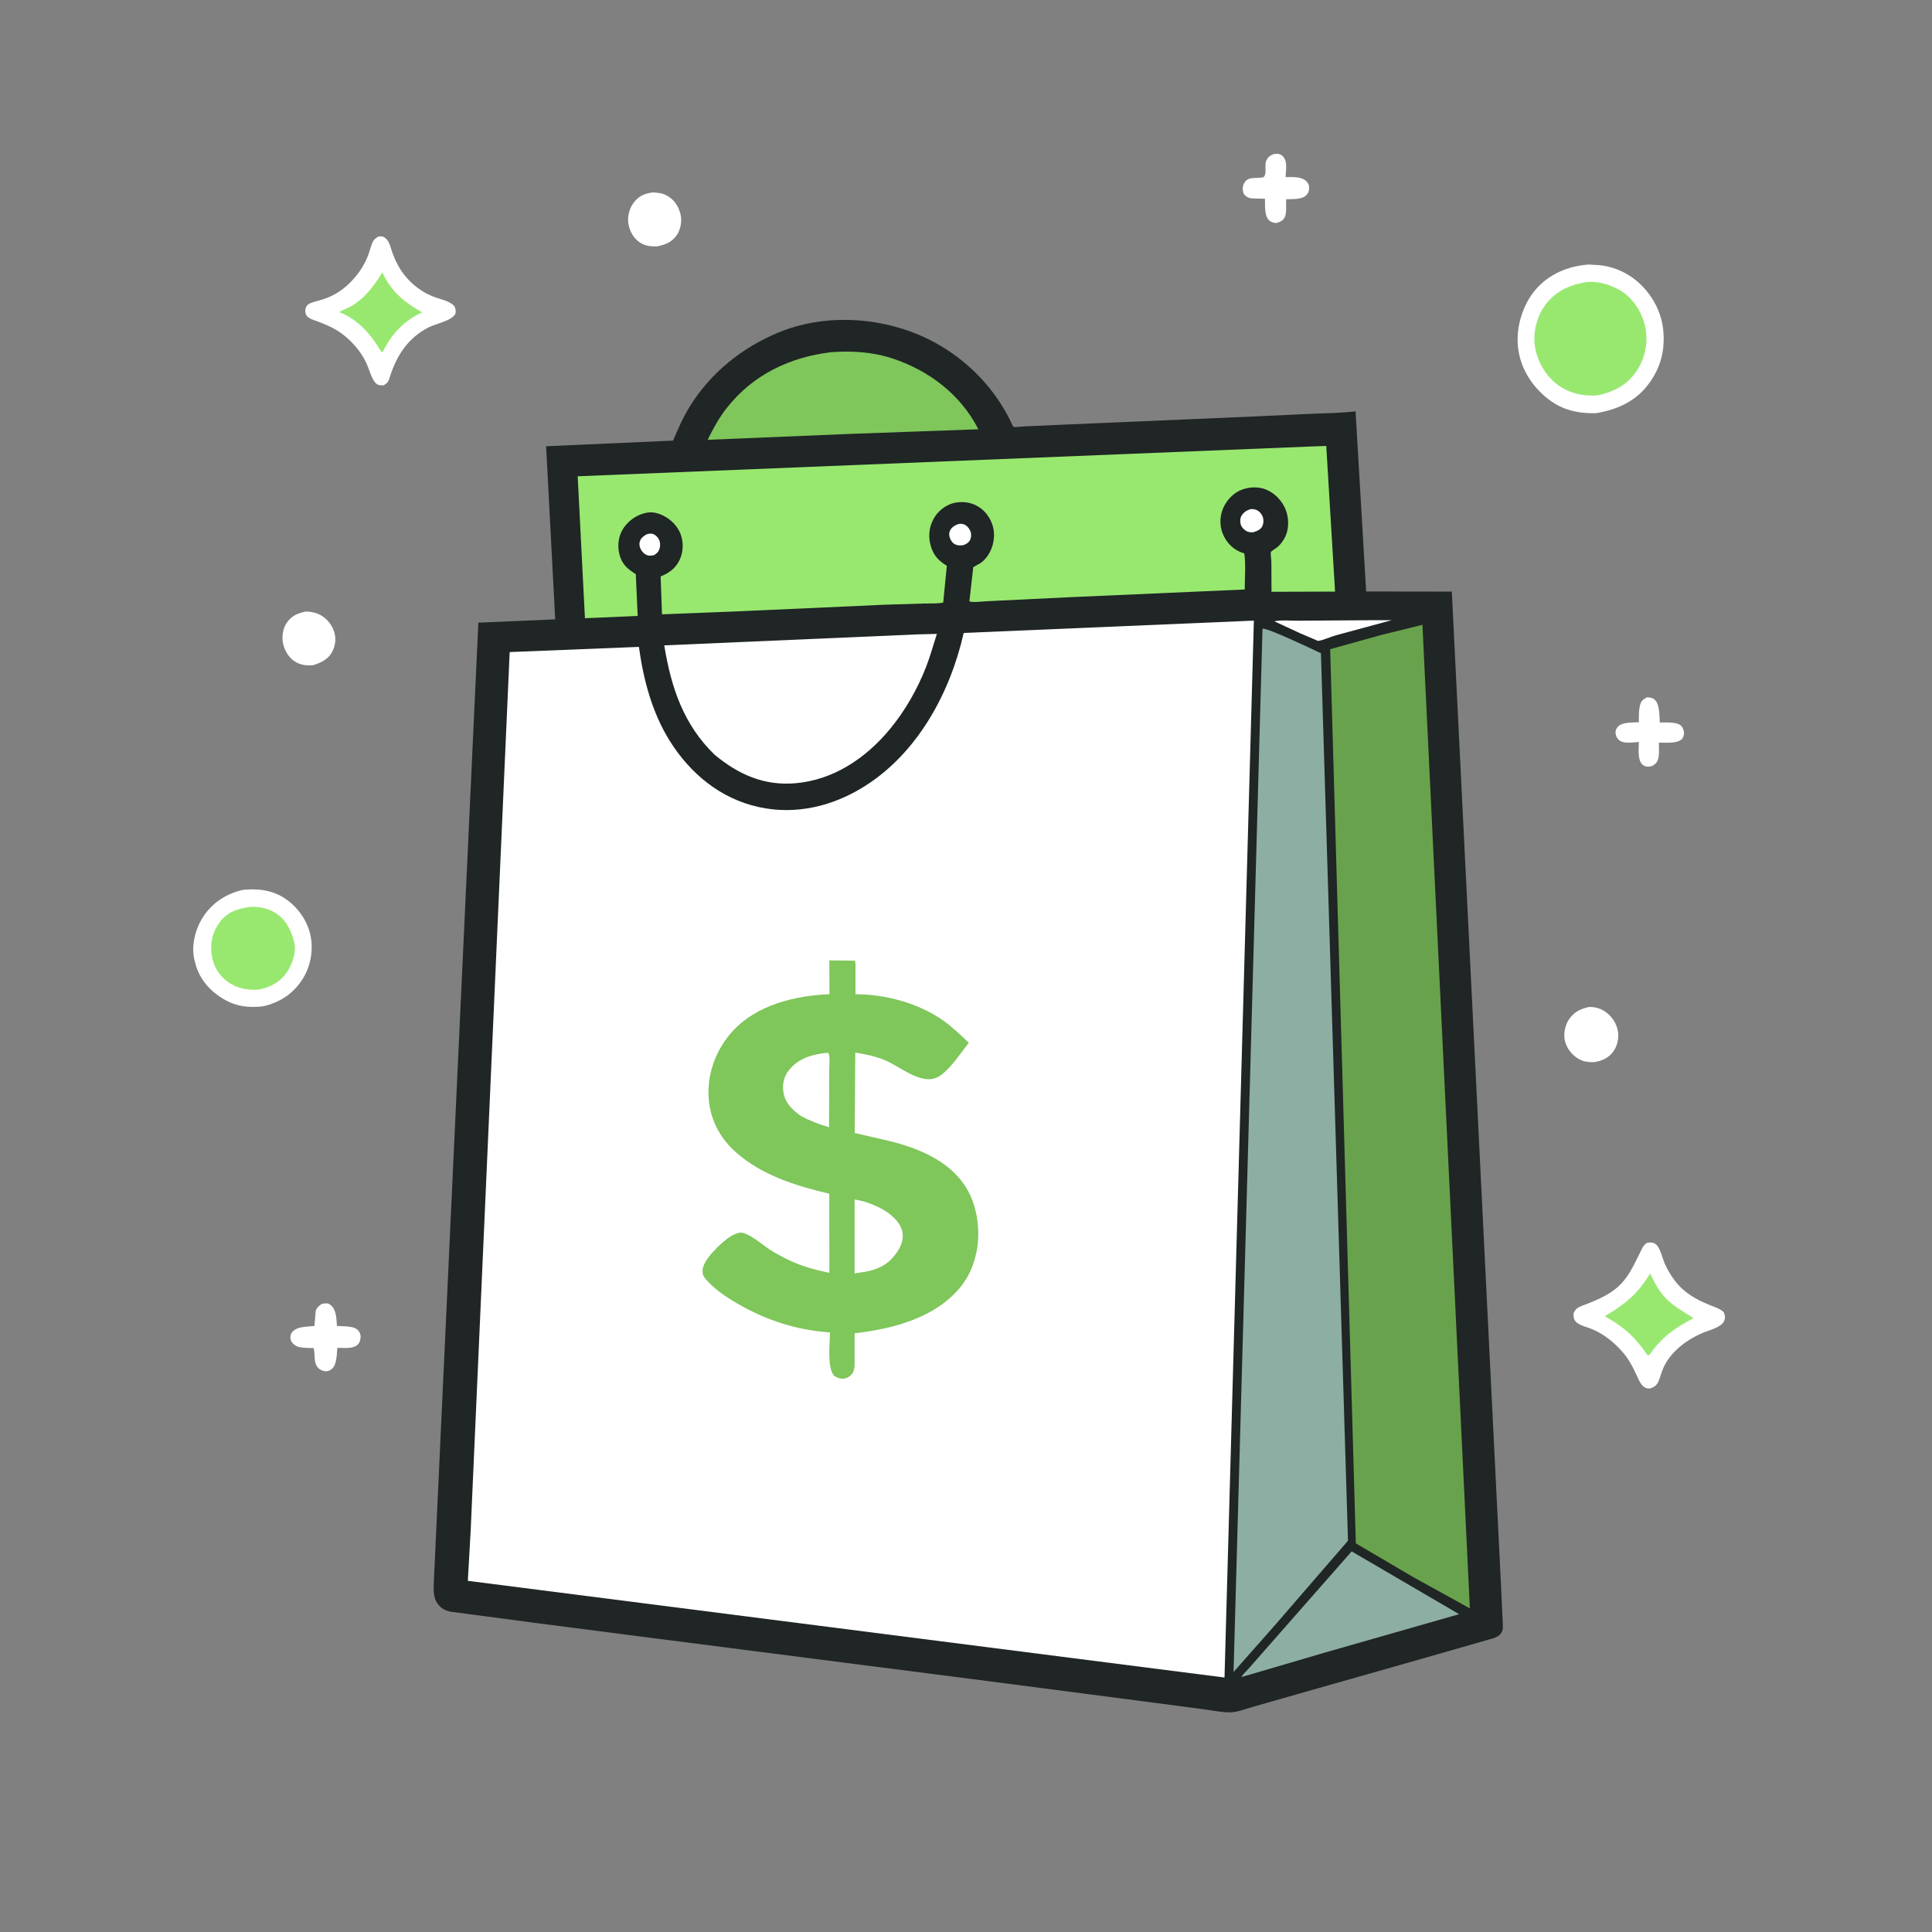 <?xml version="1.0" encoding="UTF-8" standalone="no"?>
<svg
   width="120"
   height="120"
   version="1.1"
   id="svg70"
   sodipodi:docname="ahorro-en-prestamos-de-consumo.svg"
   inkscape:version="1.1.2 (0a00cf5339, 2022-02-04)"
   xmlns:inkscape="http://www.inkscape.org/namespaces/inkscape"
   xmlns:sodipodi="http://sodipodi.sourceforge.net/DTD/sodipodi-0.dtd"
   xmlns="http://www.w3.org/2000/svg"
   xmlns:svg="http://www.w3.org/2000/svg">
  <rect width="100%" height="100%" fill="#808080" stroke="none"/>
  <defs
     id="defs74" />
  <sodipodi:namedview
     id="namedview72"
     pagecolor="#ffffff"
     bordercolor="#666666"
     borderopacity="1.0"
     inkscape:pageshadow="2"
     inkscape:pageopacity="0.0"
     inkscape:pagecheckerboard="0"
     showgrid="false"
     inkscape:zoom="5.6833333"
     inkscape:cx="57.184751"
     inkscape:cy="60"
     inkscape:window-width="1920"
     inkscape:window-height="1056"
     inkscape:window-x="0"
     inkscape:window-y="0"
     inkscape:window-maximized="1"
     inkscape:current-layer="g68" />
  <path
     d="m0 0h120v120h-120z"
     fill="none"
     stroke-width=".117"
     id="path2" />
  <g
     transform="scale(.117)"
     fill="#fff"
     id="g18">
    <path
       d="m874.16 370.25c1.649-0.056 2.973 0.047 4.259 1.208 2.793 2.52 2.425 8.509 2.722 12.098 2.985 0.015 8.66-0.398 10.962 1.443 1.135 0.907 1.826 2.512 1.885 3.954 0.048 1.158-0.306 2.576-1.124 3.396-2.534 2.543-8.758 1.855-12.213 1.909-0.021 2.545 0.317 5.846-0.298 8.294-0.536 2.135-1.349 2.885-3.104 4.009-0.799 0.304-1.517 0.422-2.375 0.45-1.317 0.043-2.459-0.529-3.324-1.501-2.259-2.539-1.541-8.369-1.536-11.656-2.847 0.267-7.618 1.038-10.045-0.604-1.341-0.907-1.975-2.066-2.268-3.597-0.255-1.336 0.094-2.405 0.901-3.51 2.146-2.937 8.08-2.523 11.417-2.711 0.031-2.988-0.13-6.809 0.791-9.652 0.6-1.853 1.722-2.612 3.35-3.53z"
       id="path4" />
    <path
       d="m676.34 81.75 1.749-0.099c1.246 0.035 2.266 0.577 3.106 1.488 2.431 2.636 1.431 7.575 1.271 10.86 3.157 0.013 7.562-0.28 10.239 1.558 1.151 0.79 1.997 1.875 2.209 3.263 0.248 1.617-0.108 3.253-1.174 4.53-2.297 2.748-7.69 2.265-10.945 2.418-0.161 2.696 0.401 7.295-0.801 9.658-0.889 1.75-2.48 2.383-4.241 2.956-1.488-0.043-2.634-0.283-3.806-1.226-2.863-2.306-2.307-8.363-2.396-11.644l-6.668-0.179c-2.224-0.141-3.163-0.755-4.63-2.394-0.654-2.027-0.794-3.849 0.285-5.782 2.178-3.903 6.611-2.07 10.215-3.094 2.074-1.853 0.28-6.31 1.546-8.923 0.947-1.954 2.065-2.65 4.041-3.389z"
       id="path6" />
    <path
       d="m162.43 324.62c2.24 0.095 4.386 0.418 6.471 1.291 3.792 1.587 6.876 5.004 8.279 8.833 1.335 3.643 1.063 7.55-0.681 11.009-2.197 4.356-6.132 6.088-10.527 7.448-3.079 0.099-5.736-0.026-8.533-1.495-3.616-1.898-6.029-5.619-7.033-9.494-0.955-3.688-0.418-8.258 1.732-11.459 2.637-3.925 5.878-5.229 10.292-6.133z"
       id="path8" />
    <path
       d="m346.46 102.14c2.342 0.162 4.579 0.27 6.737 1.273 3.282 1.524 5.953 4.326 7.213 7.727l0.218 0.614 0.481 1.364c1.076 3.639 0.433 8.111-1.584 11.304-2.619 4.146-6.383 5.554-10.958 6.409-3.135 0.016-6.148-0.297-8.821-2.072-3.313-2.2-5.363-5.725-6.09-9.606-0.713-3.804 0.296-8.128 2.529-11.27 2.646-3.724 5.876-5.112 10.275-5.743z"
       id="path10" />
    <path
       d="m170.77 692.25 1.13-0.229c1.418-0.241 2.386-0.209 3.571 0.728 3.212 2.541 3.1 7.417 3.41 11.153 2.836 0.204 7.349 0 9.868 1.314 1.393 0.726 2.361 2.063 2.62 3.61 0.239 1.422-0.211 3.676-1.254 4.779-2.541 2.69-7.671 1.927-11.012 1.898-0.245 2.684-0.298 5.707-1.135 8.278-0.671 2.062-1.52 3.035-3.466 3.969l-0.51 0.13c-1.547 0.271-3.019-0.135-4.286-1.033-3.519-2.495-2.266-6.999-3.073-10.581-0.044-0.195 0.016-0.484-0.161-0.577-0.165-0.087-1.975-0.06-2.315-0.073-2.397-0.09-5.602-0.104-7.658-1.524-1.256-0.867-2.258-2.266-2.332-3.842-0.038-0.807 0.254-2.222 0.767-2.858 2.746-3.411 7.908-2.996 11.974-3.446l0.659-7.624c0.312-2.021 1.631-2.955 3.203-4.072z"
       id="path12" />
    <path
       d="m843.49 534.59c3.015-0.079 5.914 0.608 8.439 2.29 3.67 2.444 6.359 6.474 7.017 10.87 0.535 3.581-0.4 7.655-2.569 10.588-2.54 3.433-6.147 4.932-10.251 5.529-2.576 0.065-4.856-0.142-7.211-1.282-3.913-1.894-6.943-5.528-8.074-9.74-0.997-3.715-0.097-8.343 1.992-11.545 2.626-4.026 6.159-5.718 10.657-6.71z"
       id="path14" />
    <path
       d="m200.54 125.75c0.472-0.165 0.685-0.268 1.224-0.305 1.505-0.104 2.759 0.684 3.687 1.805 1.512 1.827 2.219 5.265 3.069 7.5 1.454 3.82 3.307 7.551 5.811 10.797 4.331 5.615 10.099 9.984 16.811 12.33 3.467 1.212 7.295 1.881 9.999 4.509 0.814 1.741 0.944 2.354 0.605 4.246-2.021 3.676-10.176 5.169-14 7.064-10.822 5.364-17.063 14.756-20.658 26-0.777 2.429-1.041 3.47-3.342 4.819-0.637 0.046-0.379 0.044-1.041 0.021-1.494-0.051-1.95-1e-3 -3.152-1.081-2.237-2.01-3.713-7.891-5.051-10.705-1.45-3.052-3.419-6.116-5.623-8.675-3.127-3.631-6.7-6.799-10.86-9.199-3.027-1.747-6.269-3.029-9.523-4.283-1.798-0.692-4.333-1.299-5.561-2.843-0.863-1.084-1.089-2.715-0.713-4.039 0.295-1.038 0.956-1.945 1.926-2.446 2.022-1.044 4.666-1.521 6.848-2.206 4.951-1.553 9.127-3.883 13.011-7.318 5.204-4.603 9.189-10.123 11.599-16.686 0.853-2.322 1.413-5.232 2.701-7.334 0.522-0.852 1.41-1.439 2.233-1.971z"
       id="path16" />
  </g>
  <g
     stroke-width=".117"
     id="g36">
    <path
       d="m23.746 16.92c0.556 1.191 1.356 1.846 2.474 2.482-1.165 0.538-1.893 1.344-2.461 2.48l-0.092-0.056c-0.621-1.046-1.44-2.003-2.605-2.441 0.253-0.151 0.536-0.239 0.79-0.389 0.821-0.483 1.404-1.278 1.893-2.076z"
       fill="#2fada1"
       id="path20"
       style="fill:#98e870;fill-opacity:1" />
    <path
       d="m102.29 77.197c0.07-0.017 0.038-0.012 0.119-0.017 0.195-0.011 0.301-0.011 0.46 0.125 0.258 0.222 0.401 0.896 0.544 1.21 0.166 0.364 0.365 0.702 0.607 1.021 0.589 0.774 1.322 1.18 2.21 1.538 0.292 0.118 0.594 0.208 0.831 0.421 0.082 0.206 0.119 0.358 0.019 0.572-0.183 0.391-0.947 0.557-1.325 0.721-0.982 0.425-1.939 1.123-2.411 2.109-0.137 0.285-0.204 0.599-0.329 0.889-0.102 0.238-0.213 0.329-0.447 0.428-0.045 0.015-0.07 0.025-0.121 0.027-0.153 0.005-0.274-0.036-0.387-0.138-0.21-0.189-0.343-0.559-0.466-0.815-0.2-0.415-0.405-0.817-0.698-1.176-0.534-0.654-1.256-1.256-2.046-1.571-0.282-0.113-0.7-0.205-0.928-0.407-0.203-0.181-0.183-0.323-0.182-0.572 0.058-0.123 0.095-0.197 0.203-0.285 0.187-0.152 0.515-0.242 0.739-0.332 0.718-0.289 1.451-0.624 1.996-1.192 0.582-0.608 0.902-1.39 1.274-2.13 0.097-0.192 0.161-0.303 0.339-0.426z"
       fill="#fff"
       id="path22" />
    <path
       d="m102.49 79.095c0.247 0.496 0.48 0.979 0.847 1.402 0.522 0.603 1.203 0.948 1.855 1.376-1.187 0.632-1.953 1.146-2.739 2.276l-0.114 0.042c-0.76-1.127-1.479-1.784-2.667-2.435 1.25-0.74 2.074-1.399 2.819-2.661z"
       fill="#2fada1"
       id="path24"
       style="fill:#98e870;fill-opacity:1" />
    <path
       d="m15.128 55.266c0.842-0.073 1.639-0.004 2.385 0.424 0.843 0.484 1.523 1.362 1.75 2.311 0.226 0.945 0.05 1.99-0.469 2.811-0.579 0.916-1.425 1.463-2.472 1.695-0.877 0.091-1.608 0.021-2.387-0.425-0.865-0.495-1.539-1.243-1.796-2.221l-0.025-0.096-0.052-0.203c-0.188-0.871 0.081-1.889 0.561-2.625 0.575-0.882 1.486-1.463 2.505-1.671z"
       fill="#fff"
       id="path26" />
    <path
       d="m15.565 56.327c0.501-0.022 1.024 0.08 1.463 0.328 0.702 0.395 1.068 1.127 1.25 1.882 0.137 0.57-0.096 1.273-0.402 1.761-0.431 0.687-1.026 1-1.795 1.167-0.732 0.042-1.328-0.055-1.938-0.486-0.545-0.384-0.884-0.972-0.99-1.628-0.121-0.751 0.035-1.463 0.497-2.076 0.489-0.65 1.142-0.853 1.915-0.948z"
       fill="#2fada1"
       id="path28"
       style="fill:#98e870;fill-opacity:1" />
    <path
       d="m98.671 16.431 0.714 0.042c1.154 0.132 2.184 0.723 2.911 1.626 0.833 1.035 1.146 2.205 1.007 3.523-0.082 0.771-0.386 1.509-0.839 2.138-0.831 1.154-1.964 1.675-3.338 1.906-1.117 0.02-2.071-0.188-2.971-0.885-1.021-0.792-1.75-1.96-1.874-3.263-0.115-1.219 0.294-2.591 1.095-3.525 0.844-0.982 2.023-1.468 3.294-1.561z"
       fill="#fff"
       id="path30" />
    <path
       d="m98.438 17.536c0.753-0.114 1.564 0.127 2.208 0.51 0.778 0.463 1.323 1.314 1.527 2.19 0.22 0.946 0.042 1.919-0.475 2.738-0.571 0.904-1.408 1.345-2.42 1.576-0.822 0.076-1.639-0.074-2.342-0.519-0.811-0.513-1.392-1.44-1.575-2.376-0.172-0.88 0.048-1.895 0.561-2.63 0.619-0.887 1.467-1.298 2.515-1.488z"
       fill="#2fada1"
       id="path32"
       style="fill:#98e870;fill-opacity:1" />
    <path
       d="m26.95 98.177 2.762-59.501 4.773-0.207-0.565-10.751 7.887-0.351c0.305-0.729 0.62-1.447 1.037-2.121 1.302-2.1 3.255-3.669 5.529-4.602 2.747-1.128 6-0.985 8.714 0.16 1.919 0.811 3.645 2.203 4.834 3.919 0.287 0.414 0.544 0.846 0.777 1.293 0.032 0.062 0.214 0.481 0.25 0.502 0.048 0.028 0.557-0.027 0.643-0.031l2.493-0.112 11.877-0.511 3.399-0.158c0.939-0.037 1.902-0.048 2.836-0.156l0.657 11.188 5.322 0.008 3.049 61.603 0.119 2.537c4e-3 0.269 0.013 0.465-0.206 0.663-0.113 0.103-0.254 0.163-0.398 0.211l-4.456 1.278-7.774 2.209-2.721 0.778c-0.449 0.127-0.941 0.332-1.41 0.332-0.501 2.3e-4 -1.018-0.113-1.515-0.177l-2.987-0.394-10.29-1.341-20.659-2.651-7.412-0.957-5.509-0.729c-0.271-0.044-0.525-0.163-0.715-0.364-0.426-0.452-0.357-0.993-0.34-1.565z"
       fill="#202525"
       id="path34" />
  </g>
  <g
     transform="scale(.117)"
     fill="#fff"
     id="g46">
    <path
       d="m343.08 283.75c1.067-0.364 2.018-0.629 3.156-0.386 1.27 0.271 2.469 1.283 3.177 2.345 1.068 1.6 1.267 3.625 0.735 5.45-0.522 1.79-1.456 2.673-3.014 3.591-0.704 0.12-1.419 0.265-2.138 0.241-1.703-0.057-3.046-0.931-4.076-2.241-1.051-1.338-1.721-3.193-1.356-4.901 0.427-1.993 1.878-3.102 3.516-4.099z"
       id="path38" />
    <path
       d="m508.57 278.25c1.086-0.252 2.043-0.257 3.103 0.112 1.625 0.565 3.012 2.305 3.578 3.883 0.481 1.34 0.373 3.257-0.322 4.505-0.849 1.527-2.106 2.138-3.678 2.698-0.925 0.062-1.871 0.161-2.792-7e-3 -1.468-0.268-2.508-0.98-3.343-2.205-1.009-1.481-1.543-3.375-0.954-5.143 0.66-1.983 2.603-3.107 4.408-3.843z"
       id="path40" />
    <path
       d="m664.06 270.25c0.871-0.044 1.603 0.042 2.445 0.286 1.622 0.471 2.975 1.867 3.664 3.369 0.72 1.565 0.726 3.856-0.03 5.397-0.983 2.006-2.886 2.652-4.886 3.266-1.265 0.029-2.261 0.04-3.433-0.56-1.359-0.696-2.832-2.253-3.208-3.758-0.354-1.411-0.306-3.274 0.508-4.524 1.258-1.931 2.759-2.883 4.94-3.476z"
       id="path42" />
    <path
       d="m729.44 329.24 9.385-0.012-29.696 8.054c-2.864 0.787-6.588 2.623-9.394 2.954-0.181 0.021-1.537-0.649-1.728-0.73l-7.63-3.24-13.893-6.441c3.8-0.819 8.959-0.261 12.898-0.314z"
       id="path44" />
  </g>
  <g
     stroke-width=".117"
     id="g68">
    <path
       d="m83.954 96.359 6.676 3.901-8.351 2.388-5.17 1.518c0.088-0.179 0.297-0.36 0.434-0.512l0.809-0.922z"
       fill="#8daea3"
       id="path48" />
    <path
       d="m51.593 21.878c1.301-0.097 2.59-0.023 3.837 0.385 2.26 0.739 4.255 2.257 5.338 4.4l-7.868 0.284-8.948 0.37c0.346-0.698 0.703-1.36 1.187-1.975 1.619-2.061 3.893-3.15 6.454-3.464z"
       fill="#2fada1"
       id="path50"
       style="fill:#7fc65b;fill-opacity:1" />
    <path
       d="m57.012 39.401 1.18-0.028c-0.221 0.671-0.398 1.343-0.654 2.006-0.542 1.401-1.305 2.748-2.263 3.906-1.481 1.791-3.481 3.15-5.844 3.361-1.973 0.176-3.559-0.538-5.044-1.766-1.935-1.875-2.706-4.189-3.129-6.795l15.755-0.684z"
       fill="#fff"
       id="path52" />
    <path
       d="m78.416 39.053c0.263-0.088 3.115 1.281 3.63 1.521l1.68 55.123-4.536 5.244-2.572 2.911 1.798-64.799z"
       fill="#8daea3"
       id="path54" />
    <path
       d="m81.203 27.741 1.173-0.043 0.547 9.046-3.948 0.013-0.008-1.87c-0.003-0.113-0.064-0.526-0.03-0.602 0.025-0.056 0.358-0.256 0.428-0.319 0.193-0.174 0.358-0.403 0.469-0.637 0.233-0.492 0.224-1.157 0.027-1.659-0.219-0.558-0.665-1.034-1.222-1.263-0.516-0.212-1.146-0.165-1.647 0.068-0.493 0.229-0.909 0.734-1.08 1.244-0.186 0.558-0.138 1.137 0.142 1.656 0.253 0.468 0.653 0.817 1.161 0.974l0.07 0.021c0.102 0.707 0.027 1.525 0.028 2.244l-10.949 0.483-5.004 0.242c-0.227 0.008-0.983 0.104-1.149 7e-3l0.24-2.116 0.468-0.267c0.412-0.294 0.692-0.807 0.779-1.298l0.015-0.091c0.038-0.228 0.038-0.433 0.004-0.661-0.079-0.524-0.397-1.058-0.831-1.366-0.463-0.328-1.002-0.425-1.557-0.324-0.482 0.087-0.962 0.427-1.235 0.828-0.345 0.507-0.458 1.117-0.319 1.712 0.144 0.617 0.424 0.994 0.958 1.331l0.077 0.048-0.224 2.283c-0.354 0.081-0.785 0.048-1.149 0.059l-2.426 0.073-8.915 0.402-4.977 0.197-0.086-2.352c0.388-0.157 0.733-0.365 0.987-0.706 0.317-0.427 0.436-0.969 0.363-1.49-0.082-0.583-0.387-1.04-0.859-1.384-0.371-0.27-0.863-0.464-1.327-0.385-0.596 0.101-1.133 0.466-1.47 0.964-0.312 0.461-0.388 1.053-0.263 1.589 0.15 0.642 0.497 0.934 1.027 1.27l0.118 2.595-3.277 0.141-0.45-8.816 45.322-1.841z"
       fill="#55debf"
       id="path56"
       style="fill:#98e870;fill-opacity:1" />
    <path
       d="m85.766 39.445 2.584-0.637 2.946 61.092-3.525-1.947-3.558-2.091-1.594-55.54 3.148-0.877z"
       fill="#2fada1"
       id="path58"
       style="fill:#69a24c;fill-opacity:1" />
    <path
       d="m77.116 38.579 0.764-0.031-1.823 65.646-46.999-6.006 0.174-3.076 2.425-54.611 8.028-0.322c0.269 2.011 0.824 4.092 1.907 5.826 1.271 2.035 3.145 3.593 5.521 4.12 2.325 0.516 4.643-0.051 6.63-1.315 3.277-2.084 5.274-5.791 6.115-9.497l17.258-0.733z"
       fill="#fff"
       id="path60" />
    <path
       d="m51.51 59.652 1.593 0.017c0.058 0.236 0.03 0.507 0.031 0.751l0.002 1.334c1.846 1.17e-4 3.882 0.545 5.403 1.6 0.58 0.402 1.124 0.932 1.639 1.412-0.517 0.655-1.068 1.512-1.734 2.013-1.06 0.797-2.474-0.512-3.472-0.926-0.606-0.251-1.205-0.368-1.849-0.475l-0.034 4.997 1.785 0.407c1.954 0.449 4.031 1.201 5.14 2.992 0.717 1.156 0.92 2.831 0.602 4.141l-0.026 0.104c-0.169 0.68-0.44 1.293-0.874 1.846-1.553 1.98-4.25 2.677-6.635 2.947l-5.86e-4 1.621c-0.002 0.255 0.023 0.573-0.098 0.806-0.086 0.167-0.269 0.307-0.447 0.364-0.272 0.087-0.492-0.014-0.728-0.144-0.451-0.548-0.261-1.983-0.256-2.699-2.057-0.138-3.95-0.749-5.73-1.782-0.733-0.426-1.449-0.899-2.005-1.55-0.159-0.186-0.202-0.366-0.169-0.609 0.086-0.637 1.151-1.636 1.658-1.98 0.157-0.106 0.481-0.263 0.674-0.278 0.478-0.039 1.446 0.81 1.855 1.068 0.363 0.228 0.742 0.434 1.127 0.622 0.801 0.391 1.683 0.626 2.552 0.808l-0.004-4.914c-2.09-0.496-4.23-1.15-5.855-2.625-1.011-0.919-1.593-2.1-1.646-3.475-0.057-1.495 0.518-2.946 1.532-4.036 1.491-1.604 3.872-2.174 5.98-2.258z"
       fill="#2fada1"
       id="path62"
       style="fill:#7fc65b;fill-opacity:1" />
    <path
       d="m51.161 65.414 0.284-0.015c0.128 0.162 0.061 0.831 0.061 1.072l-0.011 3.542c-0.62-0.184-1.18-0.39-1.75-0.699-0.531-0.376-0.981-0.807-1.087-1.476-0.073-0.459 0.021-0.938 0.304-1.314 0.548-0.727 1.327-0.994 2.2-1.109z"
       fill="#fff"
       id="path64" />
    <path
       d="m53.082 74.501c0.799 0.128 1.755 0.507 2.36 1.057 0.324 0.294 0.622 0.697 0.632 1.152 0.015 0.642-0.389 1.165-0.808 1.602-0.689 0.572-1.329 0.665-2.185 0.778z"
       fill="#fff"
       id="path66" />
  </g>
</svg>
